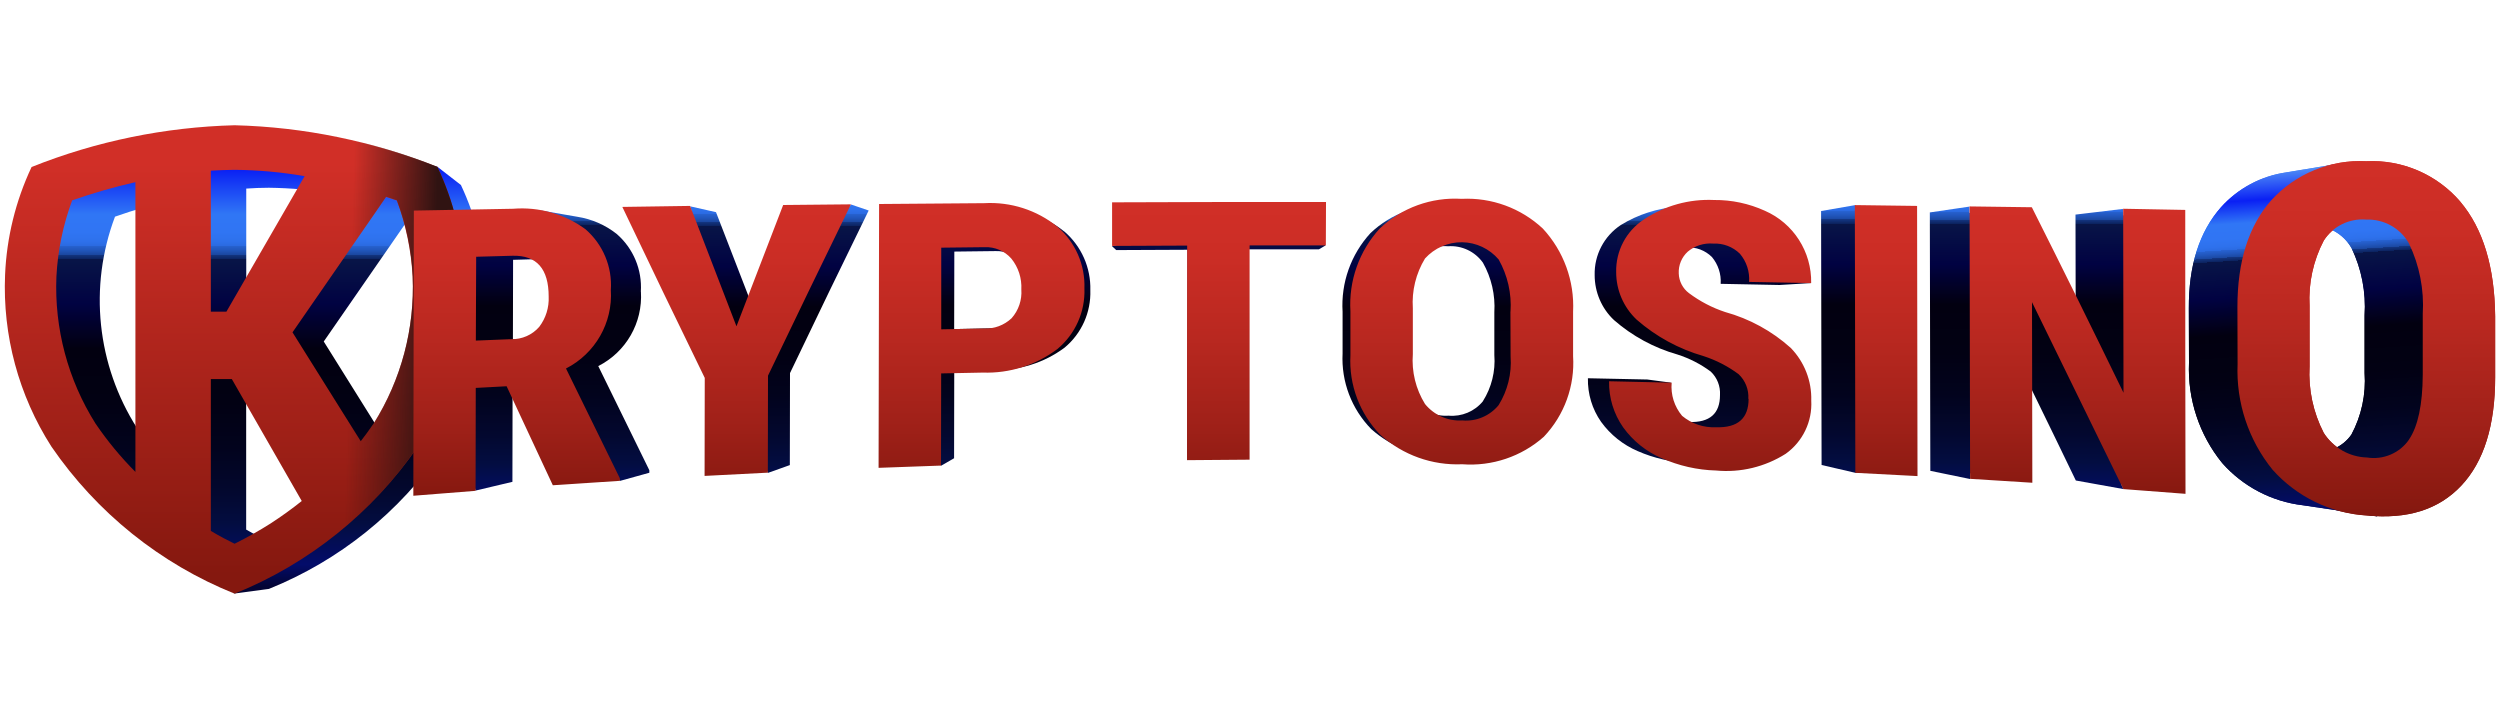 <?xml version="1.0" encoding="UTF-8"?><svg xmlns="http://www.w3.org/2000/svg" xmlns:xlink="http://www.w3.org/1999/xlink" viewBox="0 0 300 86.24"><defs><style>.aa{fill:url(#u);}.ab{fill:url(#t);}.ac{fill:url(#v);}.ad{fill:url(#p);}.ae{fill:url(#o);}.af{fill:url(#s);}.ag{fill:url(#q);}.ah{fill:url(#r);}.ai{fill:url(#k);}.aj{fill:url(#m);}.ak{fill:url(#l);}.al{fill:url(#n);}.am{fill:url(#x);}.an{fill:url(#w);}.ao{fill:url(#y);}.ap{fill:url(#a`);}</style><linearGradient id="k" x1="-2748.91" y1="60.67" x2="-2748.91" y2="62.17" gradientTransform="translate(96096.38 2252.74) scale(34.95 -35.97)" gradientUnits="userSpaceOnUse"><stop offset="0" stop-color="#030434"/><stop offset=".05" stop-color="#030c6a"/><stop offset=".14" stop-color="#030d41"/><stop offset=".21" stop-color="#03082f"/><stop offset=".31" stop-color="#02031d"/><stop offset=".41" stop-color="#020113"/><stop offset=".53" stop-color="#020010"/><stop offset=".63" stop-color="#010242"/><stop offset=".73" stop-color="#081547"/><stop offset=".73" stop-color="#0c2360"/><stop offset=".74" stop-color="#133682"/><stop offset=".74" stop-color="#1b48a1"/><stop offset=".75" stop-color="#2156bc"/><stop offset=".76" stop-color="#2762d1"/><stop offset=".76" stop-color="#2b6be2"/><stop offset=".77" stop-color="#2e71ec"/><stop offset=".79" stop-color="#3075f3"/><stop offset=".83" stop-color="#3076f5"/><stop offset=".93" stop-color="#0a20f4"/><stop offset=".99" stop-color="#63acf7"/></linearGradient><linearGradient id="l" x1="-2753.27" y1="61.6" x2="-2753.27" y2="62.91" gradientTransform="translate(101646.54 2386.31) scale(36.91 -37.62)" gradientUnits="userSpaceOnUse"><stop offset="0" stop-color="#85180f"/><stop offset="1" stop-color="#d12f27"/></linearGradient><linearGradient id="m" x1="-2753.61" y1="62.29" x2="-2752.47" y2="62.26" gradientTransform="translate(101646.54 2386.3) scale(36.91 -37.62)" gradientUnits="userSpaceOnUse"><stop offset=".74" stop-color="#301312" stop-opacity="0"/><stop offset=".98" stop-color="#301312"/></linearGradient><linearGradient id="n" x1="-2647.33" y1="45.67" x2="-2647.33" y2="48.03" gradientTransform="translate(41667.4 1003.6) scale(15.69 -20.61)" gradientUnits="userSpaceOnUse"><stop offset="0" stop-color="#030434"/><stop offset=".05" stop-color="#030c6a"/><stop offset=".14" stop-color="#030d41"/><stop offset=".21" stop-color="#03082f"/><stop offset=".31" stop-color="#02031d"/><stop offset=".41" stop-color="#020113"/><stop offset=".53" stop-color="#020010"/><stop offset=".63" stop-color="#010242"/><stop offset=".73" stop-color="#081547"/><stop offset=".73" stop-color="#0c2360"/><stop offset=".74" stop-color="#133682"/><stop offset=".74" stop-color="#1b48a1"/><stop offset=".75" stop-color="#2156bc"/><stop offset=".76" stop-color="#2762d1"/><stop offset=".76" stop-color="#2b6be2"/><stop offset=".77" stop-color="#2e71ec"/><stop offset=".79" stop-color="#3075f3"/><stop offset=".83" stop-color="#3076f5"/><stop offset=".89" stop-color="#0a20f4"/><stop offset=".99" stop-color="#63acf7"/></linearGradient><linearGradient id="o" x1="-2648.81" y1="48.69" x2="-2648.81" y2="50.85" gradientTransform="translate(41721.39 1157.48) scale(15.73 -22.49)" xlink:href="#n"/><linearGradient id="p" x1="-2223.85" y1="47.14" x2="-2223.85" y2="49.4" gradientTransform="translate(10874.32 1075.79) scale(4.79 -21.5)" xlink:href="#n"/><linearGradient id="q" x1="-2660.37" y1="45.06" x2="-2660.37" y2="47.46" gradientTransform="translate(45413.73 975.94) scale(17.01 -20.27)" xlink:href="#n"/><linearGradient id="r" x1="-2653.3" y1="48.96" x2="-2653.3" y2="51.1" gradientTransform="translate(43909.19 1173.17) scale(16.46 -22.69)" xlink:href="#n"/><linearGradient id="s" x1="-2668.43" y1="45.69" x2="-2668.43" y2="48.05" gradientTransform="translate(48007.28 1005.1) scale(17.91 -20.63)" xlink:href="#n"/><linearGradient id="t" x1="-2666.08" y1="47.23" x2="-2666.08" y2="49.48" gradientTransform="translate(46563.71 1080.31) scale(17.43 -21.55)" xlink:href="#n"/><linearGradient id="u" x1="-2662.36" y1="43.95" x2="-2662.36" y2="46.42" gradientTransform="translate(45813.74 926.99) scale(17.15 -19.67)" xlink:href="#n"/><linearGradient id="v" x1="-2809.98" y1="50.65" x2="-2809.98" y2="52.15" gradientTransform="translate(400103.02 1267.82) scale(142.33 -23.85)" gradientUnits="userSpaceOnUse"><stop offset="0" stop-color="#85180f"/><stop offset=".23" stop-color="#9e2018"/><stop offset=".54" stop-color="#b92820"/><stop offset=".81" stop-color="#cb2d25"/><stop offset="1" stop-color="#d12f27"/></linearGradient><linearGradient id="w" x1="-2681.33" y1="55.35" x2="-2681.4" y2="56.92" gradientTransform="translate(52923.82 1629.94) scale(19.63 -28.32)" xlink:href="#n"/><linearGradient id="x" x1="-2688.95" y1="55.54" x2="-2688.95" y2="57.03" gradientTransform="translate(55953.22 1646.26) scale(20.7 -28.53)" xlink:href="#v"/><linearGradient id="y" x1="-2681.33" y1="55.35" x2="-2681.4" y2="56.92" gradientTransform="translate(52923.82 1629.94) scale(19.63 -28.32)" xlink:href="#n"/><linearGradient id="a`" x1="-2688.95" y1="55.54" x2="-2688.95" y2="57.03" gradientTransform="translate(55953.22 1646.26) scale(20.7 -28.53)" xlink:href="#v"/></defs><g id="a"/><g id="b"/><g id="c"/><g id="d"/><g id="e"/><g id="f"/><g id="g"/><g id="h"/><g id="i"/><g id="j"><path d="M58.33,34.45c-.18-4.25-1.21-8.41-3.02-12.25l-2.81-2.18s-15.84-2.99-24.89-2.48c-6.36,.49-12.59,2.07-18.41,4.66-1.82,3.84-2.84,8.01-3.02,12.25-.29,6.89,1.55,13.71,5.27,19.53,4.66,6.83,16.72,17.24,16.72,17.24l4.1-.55c8.44-3.4,15.68-9.21,20.81-16.72,3.72-5.81,5.56-12.62,5.27-19.51Zm-18.12-11.2l-8.88,15.39h-1.78V22.63c.9-.06,1.79-.1,2.71-.1,2.66,.03,5.32,.27,7.94,.72Zm-23.76,28.13c-4.83-7.57-5.82-16.97-2.65-25.38,2.35-.83,4.74-1.52,7.17-2.07V56.88c-1.66-1.7-3.17-3.54-4.52-5.5Zm15.8,13.63c-.76-.37-1.68-.86-2.71-1.46v-17.24h2.38l7.94,13.84c-1.13,.91-2.31,1.76-3.53,2.54-1.31,.86-2.67,1.63-4.08,2.32Zm15.8-13.63c-.47,.68-.96,1.35-1.46,1.99l-.62-1-7.12-11.39,9.25-13.36,1.4-2.03c.45,.16,.86,.29,1.23,.41,1.03,2.78,1.63,5.7,1.79,8.67,.23,5.89-1.33,11.72-4.46,16.71Z" style="fill:url(#k);"/><path d="M55.69,32.97c-.19-4.48-1.28-8.88-3.2-12.93-7.75-3.1-16-4.8-24.34-5.01-8.35,.22-16.6,1.91-24.36,5.01-1.91,4.06-2.99,8.45-3.18,12.93-.31,7.28,1.63,14.48,5.56,20.62,5.43,7.92,13.07,14.07,21.98,17.65,8.91-3.59,16.56-9.73,21.98-17.65,3.93-6.14,5.87-13.34,5.56-20.62Zm-19.14-11.82l-9.38,16.25h-1.87V20.48c.95-.06,1.9-.09,2.85-.1,2.82,.02,5.63,.28,8.41,.76ZM11.47,50.84c-3.32-5.27-4.96-11.43-4.7-17.65,.16-3.13,.8-6.21,1.89-9.15,2.49-.87,5.02-1.6,7.59-2.18V56.63c-1.77-1.78-3.37-3.72-4.78-5.79Zm16.68,14.41c-.8-.39-1.78-.9-2.85-1.54v-18.22h2.52l8.39,14.63c-1.2,.96-2.44,1.85-3.73,2.69-1.4,.89-2.85,1.7-4.33,2.44Zm16.68-14.41c-.49,.72-1,1.42-1.54,2.11l-.66-1.05-7.53-12.02,9.75-14.1,1.48-2.15,1.29,.43c1.09,2.93,1.73,6.02,1.89,9.15,.27,6.22-1.36,12.37-4.68,17.63Z" style="fill:url(#l);"/><path d="M55.69,32.95c-.19-4.48-1.28-8.88-3.2-12.93-7.75-3.1-16-4.8-24.34-5.01-8.35,.22-16.6,1.91-24.36,5.01-1.91,4.06-2.99,8.45-3.18,12.93-.31,7.28,1.63,14.48,5.56,20.62,5.43,7.92,13.07,14.07,21.98,17.65,8.91-3.59,16.56-9.73,21.98-17.65,3.93-6.14,5.87-13.34,5.56-20.62Zm-19.14-11.82l-9.38,16.25h-1.87V20.46c.95-.06,1.9-.09,2.85-.1,2.82,.02,5.63,.28,8.41,.76ZM11.47,50.82c-3.32-5.27-4.96-11.43-4.7-17.65,.16-3.13,.8-6.21,1.89-9.15,2.48-.87,5.01-1.6,7.57-2.18V56.61c-1.76-1.79-3.35-3.73-4.76-5.79Zm16.68,14.41c-.8-.39-1.78-.9-2.85-1.54v-18.22h2.52l8.39,14.63c-1.2,.96-2.44,1.85-3.73,2.69-1.4,.89-2.85,1.7-4.33,2.44Zm16.68-14.41c-.49,.72-1,1.42-1.54,2.11l-.66-1.05-7.53-12.02,9.75-14.1,1.48-2.15,1.29,.43c1.11,2.92,1.76,6,1.91,9.13,.26,6.22-1.38,12.38-4.7,17.65Z" style="fill:url(#m);"/><path d="M127.71,27.78c-2.34-1.89-5.3-2.84-8.31-2.67-4,.02-7.98,.05-11.95,.1-.02,10.01-.04,20.02-.06,30.03l5.11-.17,.43,.82,1.56-.9,.02-10.49,4.74-.12c3.06,.1,6.06-.84,8.51-2.67,2.04-1.7,3.17-4.24,3.08-6.89,.07-2.7-1.07-5.28-3.12-7.04Zm-5.19,10.44c-.84,.8-1.98,1.22-3.14,1.17l-4.88,.1,.02-9.3,4.95-.06c1.16-.04,2.27,.44,3.04,1.31,.8,.99,1.2,2.24,1.13,3.51,.07,1.2-.34,2.37-1.13,3.28h0Z" style="fill:url(#n);"/><path d="M76.9,35c.17-2.63-.9-5.19-2.89-6.92-1.37-1.09-3.01-1.8-4.74-2.07h0l-4.33-.75,.45,.47-10.92,.2c-.02,10.83-.04,21.65-.06,32.46l2.5-.2,.15,.68,4.43-1.05,.02-11.7,3.51-.17c1.76,3.79,3.51,7.54,5.27,11.27l3.71-.23,.39,.72,3.53-.98v-.3l-6.13-12.5c3.34-1.69,5.35-5.2,5.12-8.93Zm-8.15,4.17c-.8,.92-1.96,1.43-3.18,1.4l-4.02,.17,.02-9.56,4.16-.12c2.73-.06,4.1,1.48,4.1,4.64,.05,1.24-.32,2.46-1.07,3.46h0Z" style="fill:url(#o);"/><path d="M222.84,25.38l-.25-.76-4.06,.7c.02,10.16,.04,20.32,.06,30.48l4.06,.94,3.04-.57c-.02-10.26-.04-20.51-.06-30.76l-2.79-.03Z" style="fill:url(#p);"/><path d="M183.01,27.99c-2.5-2.33-5.83-3.56-9.25-3.39-3.44-.22-6.81,1-9.3,3.37-2.35,2.56-3.56,5.97-3.35,9.44v5.01c-.17,3.37,1.08,6.66,3.44,9.07,2.55,2.28,5.89,3.47,9.3,3.34,3.39,.26,6.74-.87,9.29-3.12,2.34-2.46,3.55-5.78,3.34-9.17v-5.05c.18-3.5-1.07-6.93-3.46-9.5Zm-5.05,20.15c-1,1.23-2.55,1.88-4.13,1.74-1.64,.11-3.22-.59-4.25-1.87-1.05-1.71-1.53-3.7-1.39-5.7v-5.23c-.11-1.99,.38-3.97,1.4-5.68,.99-1.28,2.56-1.98,4.17-1.85,1.65-.12,3.23,.63,4.19,1.97,1.02,1.81,1.5,3.88,1.37,5.95v5.13c.15,1.95-.33,3.89-1.37,5.54Z" style="fill:url(#q);"/><path d="M254.56,58.07l1.62,.12c-.02-10.77-.04-21.54-.06-32.32-.45,0-.9-.02-1.33-.02l-.04-.78-5.69,.68,.04,20.95c-3.47-7.18-6.95-14.21-10.44-21.11l-2.32-.04v-.76l-4.76,.7c.02,10.34,.04,20.68,.06,31.01l4.76,.98v-.68l2.32,.14-.04-20.56c3.47,6.96,6.94,14.06,10.42,21.28l5.72,1.03-.31-.66h.04v.04Z" style="fill:url(#r);"/><path d="M212.17,29.34c-.95-1.47-2.3-2.64-3.9-3.35-4.48-1.92-9.62-1.54-13.77,1.01-2.01,1.33-3.2,3.6-3.14,6.01,0,2.04,.83,4,2.32,5.4,2.2,1.92,4.8,3.33,7.61,4.13,1.44,.46,2.79,1.15,4,2.05,.77,.73,1.17,1.75,1.11,2.81,0,2.24-1.23,3.32-3.71,3.24-1.4,.08-2.79-.38-3.86-1.29-.7-.79-1.1-1.8-1.13-2.85l2.89-.57-2.92-.39-7.12-.15c-.04,1.87,.51,3.7,1.58,5.23,1.12,1.55,2.64,2.76,4.39,3.51,1.96,.86,4.06,1.34,6.2,1.4,2.79,.27,5.58-.4,7.94-1.91,1.94-1.39,3.04-3.68,2.91-6.07,.07-2.23-.78-4.4-2.34-5.99-2.14-1.93-4.69-3.32-7.47-4.08-1.47-.49-2.85-1.22-4.09-2.15-.71-.53-1.13-1.36-1.17-2.24-.05-.94,.33-1.86,1.02-2.5,.81-.65,1.85-.97,2.89-.9,1.13-.06,2.22,.36,3.02,1.15,.75,.9,1.13,2.05,1.05,3.22l7.06,.14,3.78-.23-3.84-.82c-.12-1.36-.56-2.67-1.29-3.82Z" style="fill:url(#s);"/><path d="M101.47,25.26l-4.95,.06-5.31,13.81c-1.76-4.53-3.52-9.08-5.29-13.67l-3.1-.7,.22,.75-4.84,.05c3.14,6.57,6.27,13.06,9.4,19.47l-.02,11.16,4.27-.22,.3,.78,2.63-.94,.02-11.04c3.14-6.57,6.29-13.08,9.44-19.51l-2.11-.72-.67,.72Z" style="fill:url(#t);"/><path d="M158.29,28.97v-3.98c-8.11,0-16.23,.01-24.34,.04v4.39l-.51,.12,.51,.47,8.54-.04c0,8.13,0,16.27-.02,24.42l7.12-.06V29.92h8.68l.8-.47-.78-.49h0Z" style="fill:url(#u);"/><path d="M60.8,46.35l-3.71,.2-.02,12.35-7.47,.59c.02-11.41,.04-22.82,.06-34.22l11.92-.22c3.09-.25,6.18,.62,8.68,2.46,2.1,1.82,3.23,4.52,3.04,7.29,.25,3.93-1.87,7.63-5.38,9.42l6.46,13.17v.31l-8.04,.53-5.54-11.87Zm-3.69-5.48l4.25-.17c1.28,.03,2.51-.51,3.35-1.48,.79-1.04,1.19-2.32,1.13-3.63,0-3.34-1.44-4.97-4.33-4.9l-4.37,.12-.04,10.07Zm31.27-1.72l5.6-14.55,8.13-.08c-3.32,6.79-6.63,13.64-9.95,20.56l-.02,11.64-7.59,.39,.02-11.76c-3.3-6.75-6.59-13.59-9.89-20.52l8.13-.12,5.56,14.43Zm24.56,5.66l-.02,11.06-7.49,.27c.02-10.55,.04-21.11,.06-31.66l12.62-.1c3.17-.18,6.29,.82,8.76,2.81,2.16,1.85,3.36,4.58,3.26,7.41,.11,2.8-1.09,5.49-3.24,7.28-2.57,1.94-5.73,2.94-8.95,2.83l-4.99,.1Zm0-5.29l5.13-.1c1.23,.06,2.42-.39,3.32-1.23,.84-.95,1.26-2.19,1.17-3.45,.07-1.34-.35-2.66-1.2-3.71-.81-.92-1.98-1.42-3.2-1.37l-5.21,.06v9.79Zm46.16-10.07h-9.15v25.71l-7.51,.06c0-8.58,0-17.17,.02-25.75l-9.01,.04v-5.23c8.57-.04,17.12-.05,25.67-.04l-.02,5.21h0Zm29.67,13.28c.23,3.57-1.04,7.08-3.51,9.68-2.68,2.38-6.22,3.57-9.79,3.3-3.6,.16-7.12-1.1-9.81-3.51-2.49-2.54-3.8-6.01-3.61-9.56v-5.28c-.22-3.66,1.05-7.25,3.53-9.95,2.64-2.49,6.19-3.77,9.81-3.55,3.6-.18,7.12,1.11,9.75,3.57,2.5,2.7,3.81,6.29,3.63,9.97v5.34Zm-7.51-5.33c.15-2.18-.35-4.36-1.42-6.26-1.1-1.29-2.7-2.05-4.39-2.07s-3.31,.69-4.45,1.95c-1.09,1.79-1.6,3.88-1.46,5.97v5.5c-.16,2.1,.35,4.2,1.46,5.99,1.09,1.34,2.76,2.08,4.48,1.97,1.66,.15,3.29-.54,4.35-1.83,1.08-1.74,1.59-3.78,1.44-5.83l-.02-5.39h0Zm28.54,10.46c.07-1.11-.36-2.2-1.17-2.96-1.28-.95-2.7-1.68-4.21-2.17-2.96-.85-5.7-2.34-8.02-4.37-1.57-1.48-2.46-3.54-2.46-5.7-.06-2.54,1.2-4.93,3.32-6.32,2.49-1.66,5.44-2.48,8.43-2.34,2.1-.02,4.17,.42,6.09,1.29,3.44,1.5,5.63,4.93,5.56,8.68l-7.45-.14c.09-1.23-.31-2.45-1.11-3.39-.85-.83-2.01-1.27-3.2-1.21-1.1-.09-2.19,.25-3.04,.96-.74,.67-1.14,1.64-1.09,2.63,.03,.93,.48,1.8,1.23,2.36,1.31,.98,2.78,1.75,4.33,2.26,2.93,.81,5.62,2.28,7.88,4.31,1.64,1.69,2.53,3.97,2.46,6.32,.14,2.51-1.02,4.92-3.06,6.38-2.49,1.58-5.43,2.29-8.37,2.01-2.25-.06-4.47-.57-6.53-1.48-1.85-.79-3.45-2.08-4.62-3.71-1.13-1.62-1.72-3.55-1.68-5.52l7.51,.17c-.13,1.44,.32,2.87,1.25,3.98,1.14,.95,2.59,1.44,4.08,1.37,2.59,.08,3.9-1.05,3.9-3.41h0Zm20.31,9.27l-7.47-.39c-.02-10.71-.04-21.42-.06-32.13l7.47,.1c.02,10.8,.03,21.61,.05,32.42h0Zm32.16,2.13l-7.47-.57-10.96-22.43,.04,21.67-7.47-.47c-.02-10.9-.04-21.8-.06-32.69l7.47,.1c3.67,7.29,7.33,14.71,11,22.26l-.04-22.08,7.45,.14c0,11.37,0,22.73,.03,34.08h0Z" style="fill:url(#v);"/><path d="M288.01,25.03c-1.99-2.37-4.79-3.92-7.86-4.35l.57-1.05-6.34,1.05h.02c-3.04,.42-5.83,1.91-7.88,4.19-2.59,2.93-3.89,6.96-3.86,12.17l.02,6.5c-.18,4.36,1.23,8.63,3.98,12.02,2.49,2.82,5.94,4.63,9.68,5.07h0l8.91,1.33-.45-2.17c1.26-.57,2.39-1.39,3.34-2.4,2.57-2.73,3.86-6.89,3.86-12.35v-6.96c-.04-5.58-1.37-9.97-3.98-13.05Zm-15.54,26.33c-1.21-2.34-1.76-4.96-1.6-7.59v-6.87c-.15-2.58,.41-5.15,1.62-7.43,1.05-1.63,2.91-2.54,4.84-2.38,2-.09,3.87,.95,4.86,2.69,1.2,2.51,1.74,5.28,1.56,8.06v6.92c.18,2.56-.37,5.13-1.58,7.39-1.07,1.54-2.93,2.32-4.78,2.01-2-.07-3.84-1.11-4.92-2.8h0Z" style="fill:url(#w);"/><path d="M295.23,24.19c-2.82-3.27-6.98-5.06-11.29-4.84-4.3-.22-8.47,1.49-11.37,4.66-2.73,3.08-4.08,7.33-4.08,12.84l.02,6.85c-.19,4.59,1.3,9.09,4.19,12.66,2.9,3.26,6.98,5.24,11.33,5.5,4.82,.47,8.58-.68,11.31-3.57s4.08-7.26,4.08-13.01v-7.33c-.06-5.89-1.45-10.52-4.19-13.75h0Zm-6.16,28.58c-1.13,1.62-3.09,2.44-5.03,2.13-2.11-.06-4.05-1.17-5.19-2.95-1.27-2.46-1.86-5.23-1.7-8v-7.24c-.15-2.72,.44-5.43,1.7-7.84,1.1-1.72,3.06-2.69,5.09-2.52,2.11-.08,4.09,1.02,5.13,2.85,1.27,2.64,1.84,5.56,1.66,8.49v7.29c-.02,3.57-.57,6.18-1.66,7.78h0Z" style="fill:url(#x);"/><path d="M288.01,25.03c-1.99-2.37-4.79-3.92-7.86-4.35l.57-1.05-6.34,1.05h.02c-3.04,.42-5.83,1.91-7.88,4.19-2.59,2.93-3.89,6.96-3.86,12.17l.02,6.5c-.18,4.36,1.23,8.63,3.98,12.02,2.49,2.82,5.94,4.63,9.68,5.07h0l8.91,1.33-.45-2.17c1.26-.57,2.39-1.39,3.34-2.4,2.57-2.73,3.86-6.89,3.86-12.35v-6.96c-.04-5.58-1.37-9.97-3.98-13.05Zm-15.54,26.33c-1.21-2.34-1.76-4.96-1.6-7.59v-6.87c-.15-2.58,.41-5.15,1.62-7.43,1.05-1.63,2.91-2.54,4.84-2.38,2-.09,3.87,.95,4.86,2.69,1.2,2.51,1.74,5.28,1.56,8.06v6.92c.18,2.56-.37,5.13-1.58,7.39-1.07,1.54-2.93,2.32-4.78,2.01-2-.07-3.84-1.11-4.92-2.8h0Z" style="fill:url(#y);"/><path d="M295.23,24.19c-2.82-3.27-6.98-5.06-11.29-4.84-4.3-.22-8.47,1.49-11.37,4.66-2.73,3.08-4.08,7.33-4.08,12.84l.02,6.85c-.19,4.59,1.3,9.09,4.19,12.66,2.9,3.26,6.98,5.24,11.33,5.5,4.82,.47,8.58-.68,11.31-3.57s4.08-7.26,4.08-13.01v-7.33c-.06-5.89-1.45-10.52-4.19-13.75h0Zm-6.16,28.58c-1.13,1.62-3.09,2.44-5.03,2.13-2.11-.06-4.05-1.17-5.19-2.95-1.27-2.46-1.86-5.23-1.7-8v-7.24c-.15-2.72,.44-5.43,1.7-7.84,1.1-1.72,3.06-2.69,5.09-2.52,2.11-.08,4.09,1.02,5.13,2.85,1.27,2.64,1.84,5.56,1.66,8.49v7.29c-.02,3.57-.57,6.18-1.66,7.78h0Z" style="fill:url(#a`);"/></g></svg>